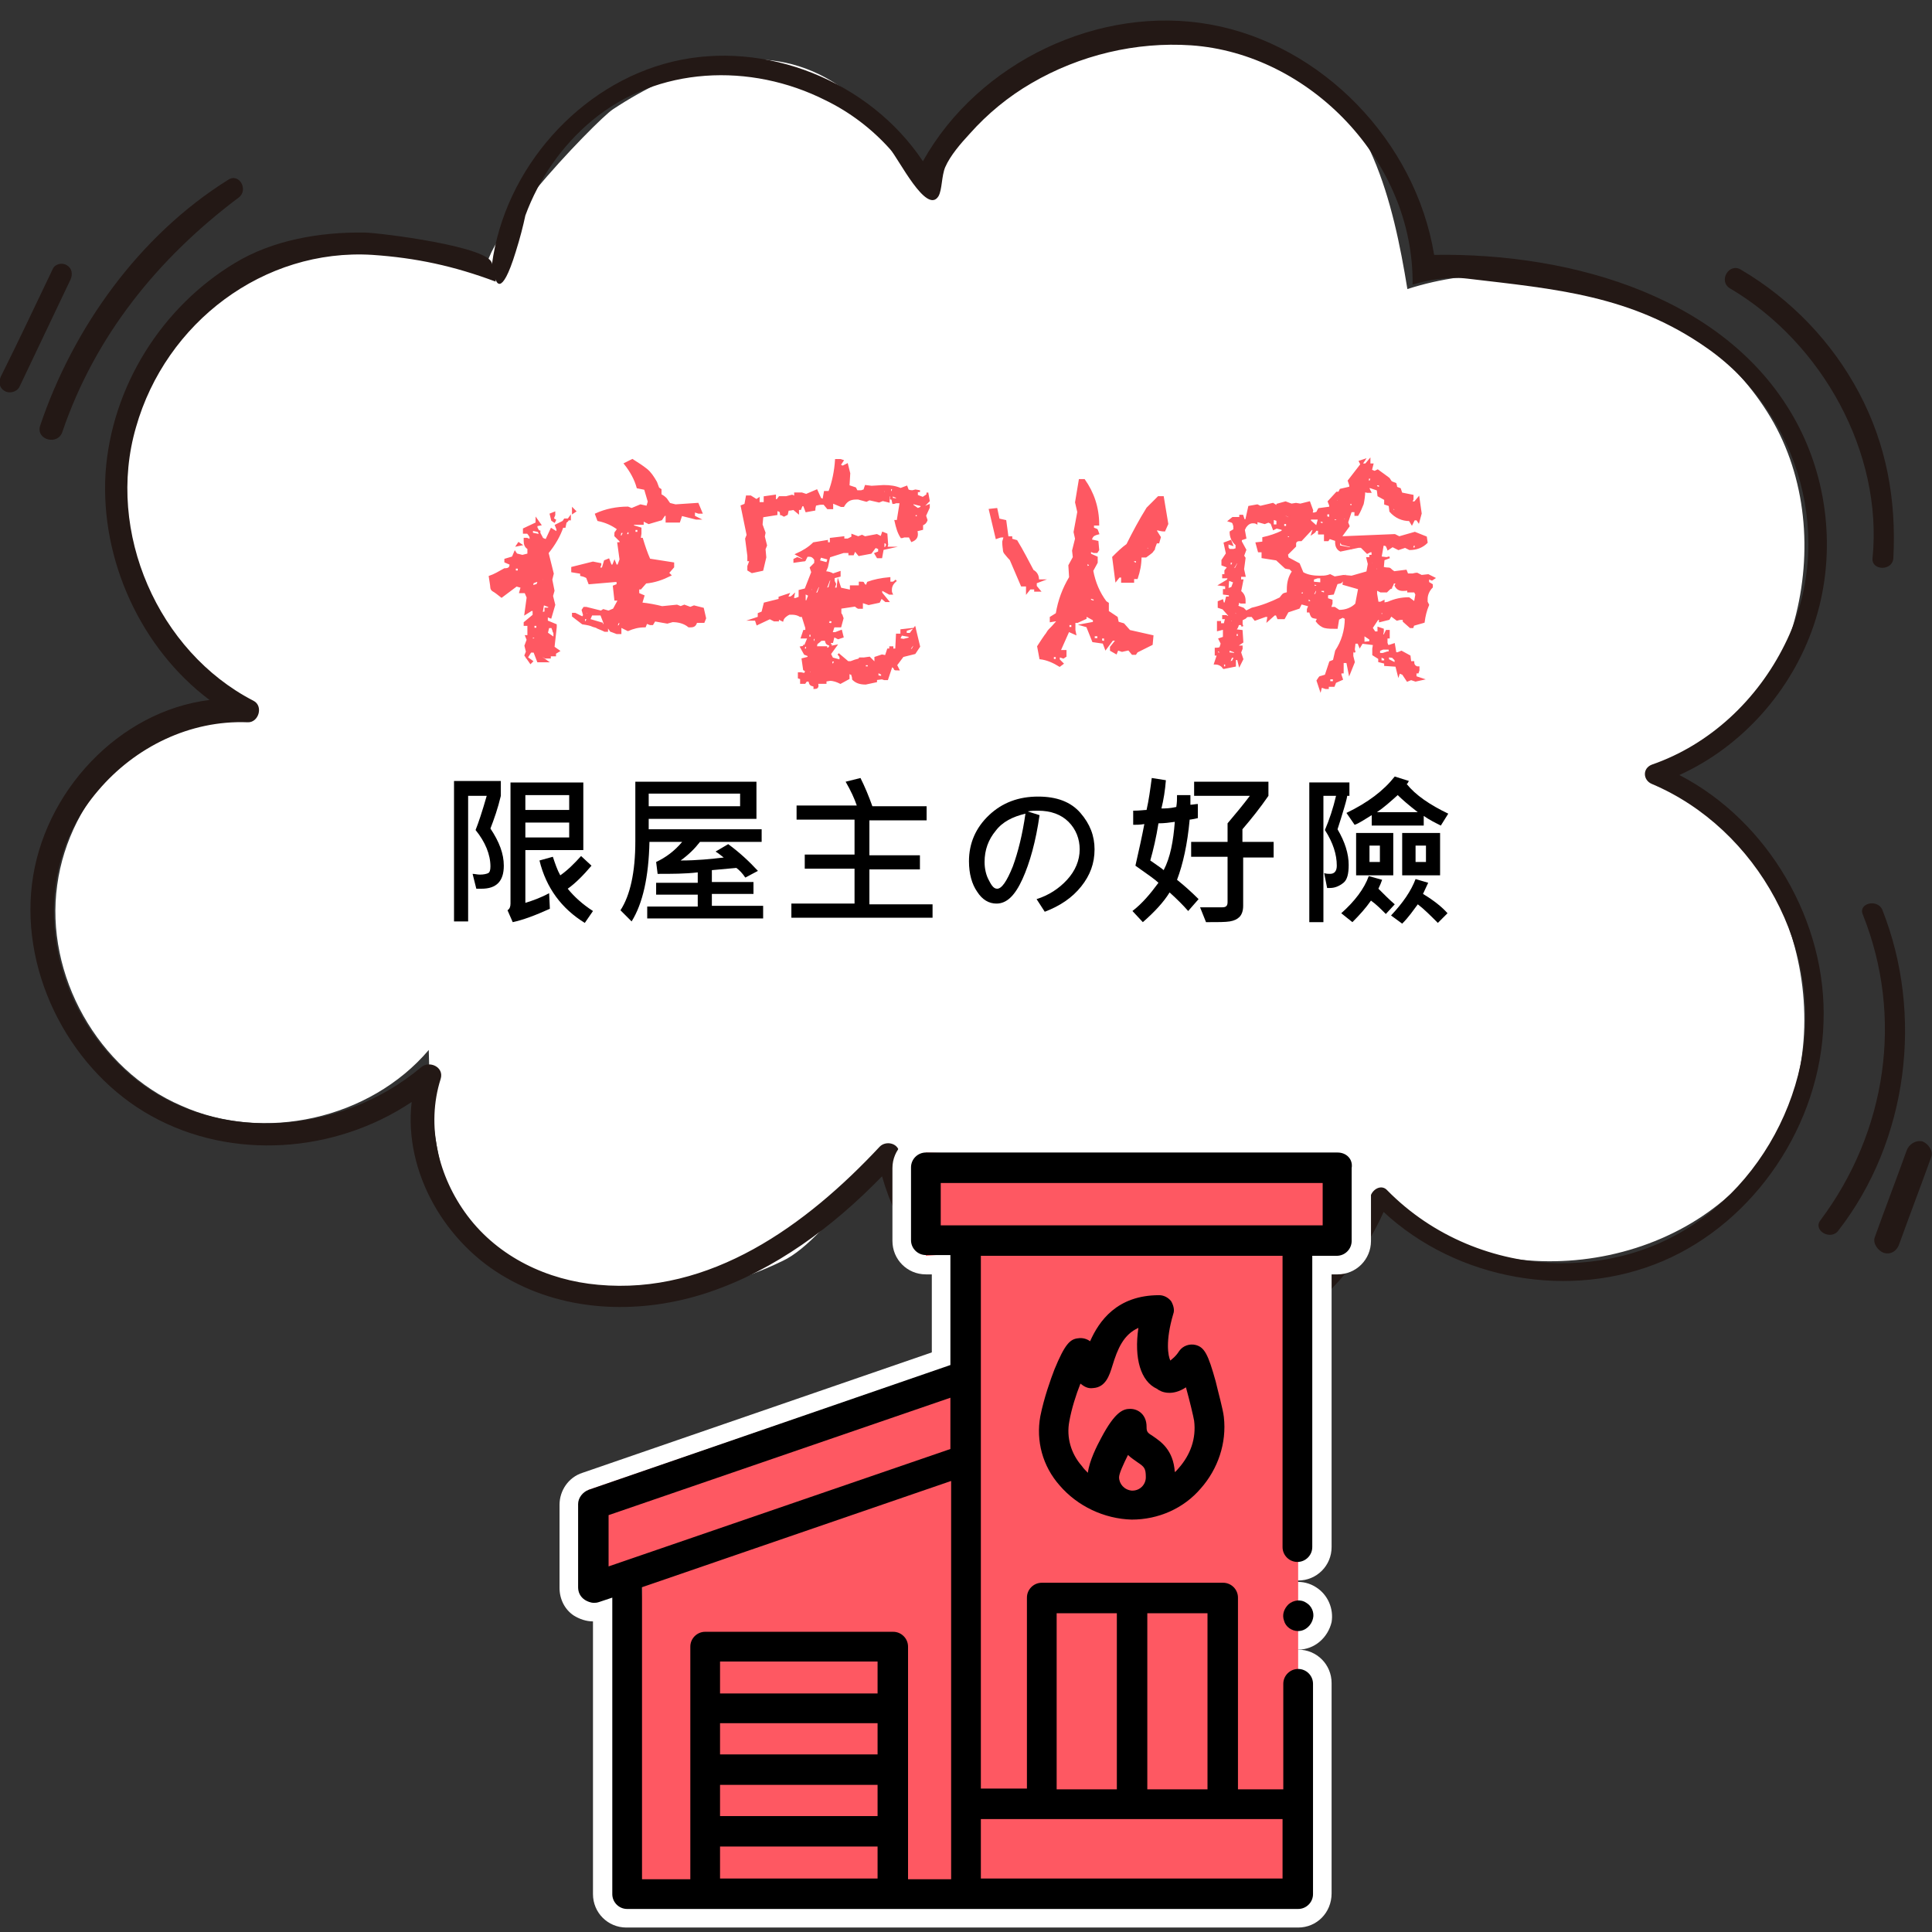 <?xml version="1.0" encoding="utf-8"?>
<!-- Generator: Adobe Illustrator 27.6.1, SVG Export Plug-In . SVG Version: 6.00 Build 0)  -->
<svg version="1.1" id="圖層_1" xmlns="http://www.w3.org/2000/svg" xmlns:xlink="http://www.w3.org/1999/xlink" x="0px" y="0px"
	 viewBox="0 0 260 260" style="enable-background:new 0 0 260 260;" xml:space="preserve">
<rect x="0" y="0" width="260" height="260" fill="#333333" stroke="none"/>
<style type="text/css">
	.st0{fill:#FFFFFF;}
	.st1{enable-background:new    ;}
	.st2{fill:#FE5862;stroke:#FE5862;stroke-width:0.25;stroke-miterlimit:10;}
	.st3{fill:#231815;}
	.st4{fill:none;}
	.st5{fill:#FE5862;}
</style>
<path class="st0" d="M31.2,94.8c0.1,0,0.3,0,0.4-0.1c-14.4-9.3-19.3-30.6-10.5-45.2C29.9,34.8,51,29.2,66,37.5
	c-4.1-2.3,14.3-21.4,16.5-22.8c8.5-5.6,19.1-9.5,28.7-4.2c6.4,3.6,11,9.8,14.5,16.2c-0.2-8,5.7-15.2,13-18.5s15.6-3.4,23.6-2.6
	c3.9,0.4,7.9,1,11.4,2.8c10.6,5.3,13.8,18.8,15.7,30.5c18-5.8,40,1.5,49.3,18c9.2,16.5,2.5,40.6-14.7,48.3
	c17.7,8.5,24.5,33.9,13.5,50.2c-11.1,16.3-37.2,19.3-51.6,5.9c-5,14.2-20.3,23.9-35.3,22.6c-15-1.4-28.2-13.7-30.7-28.6
	c0.8-4-8.1,11.4-14.6,14.4c-6,2.9-10.6,3.8-17.2,4.6c-5.8,0.7-11.9,1.3-17.3-1.1c-11.1-5.1-12.9-19.7-13.1-31.9
	c-7.9,9.3-22.2,12.5-33.3,7.5C13.2,144,6,131.2,7.7,119.1C9.3,107.2,19.3,96.9,31.2,94.8z"/>
<g class="st1">
	<path d="M66,111.5c1.2,1.8,1.8,3.4,1.8,5c0,2.1-1,3.1-3,3.1c-0.2,0-0.4,0-0.7,0l-0.5-2c0.3,0,0.6,0.1,1,0.1c0.5,0,0.9-0.1,1.1-0.2
		c0.2-0.1,0.3-0.4,0.3-0.9c0-1.6-0.7-3.3-2-4.9c0.4-1,0.9-2.5,1.5-4.6H63v16.9h-1.9v-18.9h6.3v2C67,108.8,66.5,110.2,66,111.5z
		 M78.6,114.4h-7.9v7.1c1-0.3,2.1-0.7,3.2-1.3l0.1,2.1c-2,0.9-3.6,1.5-5,1.8l-0.7-1.6c0.3-0.2,0.4-0.5,0.4-0.9v-16.3h9.8V114.4z
		 M76.6,109v-2h-5.9v2H76.6z M76.6,112.7v-2h-5.9v2H76.6z M79.8,122.6l-1.1,1.6c-3.1-1.9-5.2-4.7-6.1-8.4l1.8-0.5
		c0.3,0.9,0.6,1.8,1,2.5c1-0.7,1.9-1.6,2.8-2.6l1.4,1.3c-1.1,1.3-2.2,2.4-3.2,3.1C77.3,120.7,78.4,121.7,79.8,122.6z"/>
	<path d="M102.7,123.6H87.1V122h6.8v-1.6h-5.6v-1.6h5.6v-1.4c-1.7,0.2-3.5,0.2-5.4,0.2l-0.2-1.6c1.3-0.6,2.5-1.5,3.5-2.7h-4.4
		c-0.1,4.7-0.9,8.3-2.4,10.7l-1.5-1.5c1.3-2,2-5.1,2-9.3v-8h16.3v5H87.3v1.4h15.2v1.7h-8.3c-0.7,0.9-1.5,1.7-2.6,2.5
		c2.2,0,4.1-0.2,5.8-0.4c-0.3-0.2-0.6-0.5-1.1-0.8l1.7-1c1.5,1.1,2.8,2.3,4,3.6l-1.7,0.9c-0.4-0.6-0.8-1-1.2-1.3l-3.3,0.3v1.6h5.6
		v1.6h-5.6v1.6h6.9V123.6z M99.6,108.5v-1.7H87.3v1.7H99.6z"/>
	<path d="M125.6,123.5h-19.1v-1.9h8.5v-4.7h-6.7v-1.9h6.7v-4.7h-7.8v-1.9h8.1c-0.3-0.9-0.8-2-1.5-3.2l2-0.5c0.6,1.2,1.1,2.4,1.6,3.8
		h7.3v1.9h-7.7v4.7h6.8v1.9h-6.8v4.7h8.5V123.5z"/>
	<path d="M139.9,109.7c-0.5,3.5-1.3,6.4-2.3,8.6s-2.1,3.3-3.5,3.3c-1,0-1.9-0.5-2.6-1.6c-0.7-1-1.1-2.4-1.1-4.1
		c0-2.4,0.9-4.5,2.7-6.2c1.8-1.7,4-2.5,6.6-2.5c2.5,0,4.4,0.7,5.7,2.2c1.3,1.5,1.9,3.1,1.9,4.9c0,1.9-0.6,3.5-1.8,5
		s-2.8,2.6-4.9,3.4l-1.1-1.7c1.6-0.5,3-1.4,4.1-2.6c1.1-1.2,1.7-2.6,1.7-4.1c0-1.4-0.5-2.7-1.5-3.7c-1-1-2.4-1.5-4.1-1.5
		c-0.5,0-0.9,0-1.4,0.1L139.9,109.7z M138,109.5c-1.7,0.4-3.1,1.1-4,2.3c-1,1.2-1.5,2.6-1.5,4.2c0,0.9,0.2,1.8,0.6,2.5
		c0.4,0.8,0.7,1.1,1.1,1.1c0.6,0,1.3-1,2.1-3C137,114.7,137.6,112.3,138,109.5z"/>
	<path d="M161.3,121l-1.4,1.6c-0.7-0.8-1.5-1.6-2.5-2.5c-0.8,1.3-2,2.6-3.6,4l-1.4-1.5c1.3-1,2.4-2.3,3.5-3.8
		c-0.4-0.4-1.4-1.1-3.1-2.3c0.5-2.2,0.9-4,1.2-5.6c-0.6,0.1-1.1,0.1-1.5,0.1l0-1.9c0.9,0,1.5-0.1,1.8-0.1c0.3-1.3,0.5-2.8,0.7-4.3
		l1.9,0.3c-0.1,1.3-0.3,2.6-0.6,3.8c0.5,0,1.1,0,2-0.2c0.1-0.6,0.1-1.1,0.1-1.6h1.8c0,0.6,0,1.1,0,1.3c0.3,0,0.7-0.1,1-0.1l0,1.9
		c-0.5,0.1-0.9,0.2-1.1,0.2c-0.3,3.3-0.9,6-1.7,8.1C159.4,119.2,160.4,120.1,161.3,121z M158.1,110.6c-0.7,0.1-1.4,0.2-2.2,0.2
		c-0.3,1.9-0.7,3.6-1.1,5c1,0.7,1.6,1.1,1.8,1.3C157.5,115.4,157.9,113.2,158.1,110.6z M171.5,115.4h-4.2v6.5c0,0.7-0.2,1.2-0.5,1.5
		s-0.7,0.5-1.3,0.6s-1.6,0.1-3.2,0.1l-0.8-2c1,0,2,0,3,0c0.5,0,0.7-0.2,0.7-0.7v-6.1h-4.9v-2h4.9v-2.5c1.1-1.3,2.1-2.5,3-3.7h-7.5
		v-1.9h10v1.9c-1.1,1.6-2.3,3.1-3.5,4.5v1.7h4.2V115.4z"/>
	<path d="M181.3,107.1c0,0.1-0.1,0.6-0.4,1.6s-0.6,2-0.9,2.9c1,1.7,1.5,3.3,1.5,4.8c0,1.2-0.2,2-0.7,2.4c-0.5,0.4-1.1,0.7-1.8,0.7
		c-0.1,0-0.3,0-0.4,0l-0.4-2c0.3,0.1,0.6,0.1,0.8,0.1c0.6,0,0.9-0.4,0.9-1.1c0-1.5-0.5-3.1-1.6-4.8c0.6-1.4,1.1-2.9,1.5-4.6h-1.7v17
		h-1.9v-18.8h5.4V107.1z M187.7,121.7l-1.2,1.3c-0.7-0.7-1.3-1.3-2-1.8c-0.7,1-1.5,1.9-2.5,2.9l-1.5-1.2c1.8-1.6,3.1-3.3,3.7-5
		l1.8,0.5c-0.1,0.3-0.3,0.8-0.5,1.2C186.3,120.4,187,121.1,187.7,121.7z M194.9,109.5l-1,1.6c-0.8-0.4-1.6-0.8-2.3-1.3v1.3h-7v-1.4
		c-1,0.6-1.7,1.1-2.3,1.3l-1.1-1.6c2.9-1.4,5-3,6.5-4.9l1.9,0.6c-0.1,0.2-0.2,0.4-0.3,0.4C190.5,107,192.4,108.3,194.9,109.5z
		 M187.5,117.8h-5v-5.7h5V117.8z M185.7,116v-2.2h-1.4v2.2H185.7z M190.8,109.3c-1.3-1-2.2-1.8-2.7-2.3c-1,0.9-1.9,1.7-2.8,2.3
		H190.8z M194.8,122.9l-1.3,1.3c-1-1-1.9-1.9-2.7-2.5c-0.6,0.8-1.2,1.7-2.1,2.6l-1.5-1.1c1.6-1.7,2.7-3.3,3.3-4.9l1.7,0.5l-0.7,1.5
		C193,121.2,194.1,122.1,194.8,122.9z M193.8,117.8h-5.1v-5.7h5.1V117.8z M191.9,116v-2.2h-1.4v2.2H191.9z"/>
</g>
<g>
	<path class="st2" d="M71.4,89.2l-0.7-1l0.2-0.5l-0.2-0.8l0.3-0.8l-0.2-0.5h0.3v-1.5h-0.5v-0.3l1.2-1v-0.7h-0.3l-0.8,0.5l0.3-2.2
		l-0.3-0.7H70l0.2-0.7l-0.7-0.2l-2,1.5c-0.5-0.4-0.9-0.7-1.1-0.8c-0.2-0.1-0.3-0.3-0.3-0.5s-0.1-0.7-0.2-1.4c0.6-0.2,1.3-0.6,2-1
		c0.6,0,0.8-0.2,0.8-0.7L68,75.6v-0.3l1-0.3l0.3-0.7l0.2,0.3l0.8,0.2l0.8-0.2v-0.8c-0.4-0.2-0.5-0.6-0.5-1v-0.3h0.3l0.5,0.2
		c0-0.4,0-0.5-0.1-0.6c0,0-0.1-0.2-0.3-0.4h-0.5v-0.5l1.7-0.8v-0.5l0.5,0.7l-0.5,0.1V71l0.8,1.5l0.5,0.2l0.7-1.5l0.8,0.5v-0.5
		l-0.2-0.5l1-0.5l0.2-0.3h0.7v-0.3c-0.3,0.4-0.4,0.6-0.5,0.6s-0.1,0.3-0.2,0.7h-0.3c-0.4,1.2-1.1,2.4-2,3.5l0.7,2.8L74.2,78l0.3,1.5
		l-0.2,0.7l0.3,1.2l-0.5,1.7l-0.5-0.2v0.7l1.2,0.5v0.3l-0.3,2.7l0.7,0.5l-0.5,0.3v0.3H74v0.3c-0.4,0-0.6,0-0.6,0s-0.2-0.1-0.5-0.3
		v0.3l0.7,0.5h-1.2l-0.5-1.3h-0.5l-0.5,0.8l0.7,0.5L71.4,89.2z M69.8,76.9v-0.5h-0.5v0.5H69.8z M69.6,73.4l0.2-0.3l0.3,0.2
		L69.6,73.4z M71.8,80.2l-0.3-0.3v0.3H71.8z M71.4,81.9l0.3-0.2l-0.3-0.2V81.9z M72.6,72v-0.5l-1-0.2v0.5L72.6,72z M71.6,78.9
		l0.7-0.2l0.2-0.5h-0.3l-0.5,0.2L71.6,78.9L71.6,78.9z M71.6,86.1l0.7-0.2l-0.7-0.3V86.1z M72.3,84.6v-0.5h-0.5v0.5H72.3z
		 M72.9,78.2l0.5-0.2l-0.5-0.2V78.2z M73.4,82.4v-0.5h0.5v-0.3l-0.8-0.3l-0.2,1.2L73.4,82.4L73.4,82.4z M74.6,85.9
		c0-0.3,0-0.5,0-0.6s0-0.2-0.1-0.3c0-0.1-0.1-0.3-0.2-0.6h-0.5l-0.2,0.8L74.6,85.9z M74.6,70.2L74.3,70l-0.2-0.8l0.5-0.2v0.3
		l-0.2,0.5l0.3,0.2L74.6,70.2z M83.5,85.2H83c-0.5-0.2-0.8-0.3-0.8-0.3s-0.2-0.3-0.5-0.7v0.7h-0.3c-0.6-0.3-1-0.4-1.1-0.5
		c-0.2-0.1-0.4-0.1-0.6-0.2s-0.6-0.2-1.3-0.3l-1.3-1v-0.3h0.3l1,0.5l0.2-0.3l-0.2-0.7l0.2-0.3h0.3l2,0.5l0.3-0.2l0.7,0.2l0.7-0.3
		l0.7-1.3h-0.5l-0.2-1.8l0.5-0.2v-0.5h-0.3l-3.5,0.3C79.1,78,79,77.7,79,77.7s-0.3-0.2-0.8-0.3v-0.3L77,76.9v-0.5l2.8-0.7l1,0.2V76
		l-0.2,0.5h0.5l0.3-1l0.5-0.2l0.3,0.8h0.3l0.2-0.5l0.2,0.5h0.3l0.3-0.8l-0.3-2.2h0.3v-0.3l-0.7-0.7c0-0.3,0-0.5,0.1-0.5
		c0,0,0.1-0.2,0.3-0.4c-0.8-0.6-1.7-1-2.7-1.2l-0.3-0.8c1.3-0.6,2.8-0.9,4.3-0.9l0.5,0.2l1.2-0.5l0.9,0.2l0.2-0.7l-0.5-1.7l-1-0.2
		c-0.3-1.1-0.9-2.2-1.7-3.2l1-0.5c0.8,0.5,1.4,0.9,1.9,1.3c0.5,0.4,0.9,1,1.3,1.7l0.3,0.8l0.3,0.2v0.7c0.4,0.2,0.6,0.4,0.7,0.5
		s0.2,0.3,0.5,0.7l0.8,0.2l3-0.2l0.5,1.2H94l-0.6-0.2v0.7l0.6,0.3h-0.3l-2-0.5l-0.3,0.9h-1.7v-0.9h-0.3L89,69.9l-1.7,0.5L86.5,70
		v0.5h-1.3v0.3l1,0.3v0.7l-0.1,0.7h0.3c0.3,1,0.6,1.9,1,2.8l3.2,0.5v0.5l-0.7,0.8l0.3,0.3c-1,0.5-2.1,0.9-3.3,1l-0.7,0.8h-0.3v0.7
		l0.7,0.3l-0.3,1c1,0.1,2,0.3,2.8,0.5l2-0.2l0.5,0.2l0.5-0.2l0.8,0.3l0.5-0.2l1.2,0.3l0.3,1.3l-0.2,0.5h-1c-0.1,0.4-0.3,0.6-0.7,0.6
		h-0.3c-0.6-0.5-1.4-0.7-2.2-0.7l-0.7,0.2l-1.7-0.3L87.8,84h-0.3L87,83.8l-0.2,0.5c-0.9,0-1.6,0.2-2.3,0.5l-1-0.5
		C83.5,84.3,83.5,85.2,83.5,85.2z M77.1,69v-0.5l0.3,0.3L77.1,69z M78.9,83.7l0.2-0.5h-0.5v0.5H78.9z M79.1,82.7v-0.3h-0.3v0.3H79.1
		z M80.9,84.2l0.5-0.2l-0.5-1.3h-1.3l-0.3,0.7l1.7,0.5L80.9,84.2L80.9,84.2z M82.9,84.4l0.5-0.2l0.1-0.5h-0.3L82.9,84.4z M83.7,72.2
		l0.3-0.6h-0.5l-0.1,0.6H83.7z M84.7,72v-0.5h-0.3L84.2,72H84.7z M85.9,71.7v-0.5h-0.5v0.5H85.9z"/>
	<path class="st2" d="M101.2,77l-0.5-0.3v-0.5l0.3-0.8h-0.3v-0.6l-0.3-2.3l0.2-0.5l-0.8-3.9l0.5-0.2l0.2-1.1h0.5l0.8,0.5l0.3-0.2
		v0.6h0.8v-0.8l1.4-0.2v0.6h0.3l0.3-0.4h0.9l0.8-0.2l0.4,0.2v-0.5h0.9l0.6,0.2l1.4-0.6l0.5,1.1l0.4,0.2l0.2-1.1h0.6
		c0.5-1.3,0.8-2.8,0.9-4.3h0.6l0.3,0.1l-0.4,0.6l0.4,0.2l0.6-0.3l0.3,1.2l-0.1,1.7l0.9,0.3l0.2,0.4c0.2,0,0.4,0,0.4,0s0.1,0,0.2,0
		s0.2-0.1,0.4-0.1l0.2-0.6l0.8,0.1l1.6-0.1c0.9,0,1.6,0.1,2.3,0.4l0.8-0.3c0.1,0.3,0.2,0.5,0.2,0.5c0.1,0,0.2,0.1,0.6,0.1l0.4-0.1
		l0.6,0.1h-0.4v0.6l0.8,0.3l0.6-0.4v-0.3l0.2,1.1l-0.8,0.8h0.3L125,68v0.3l-0.5,1.1l0.2,0.6c-0.1,0.3-0.3,0.5-0.6,0.6v0.6l-0.8,0.2
		c0.1,0.2,0.1,0.4,0.1,0.5c0,0.4-0.2,0.7-0.7,0.9l-0.3-0.6c-0.3,0-0.4,0-0.5,0s-0.1,0-0.2,0s-0.2,0.1-0.4,0.1
		c-0.4-0.6-0.6-1.3-0.8-2.2h0.3l0.4-2.5c-0.2,0-0.4,0-0.4,0s-0.1,0-0.2,0s-0.2,0.1-0.4,0.1l-0.2-0.9l-0.4-0.2v0.9l-0.8-0.2l-0.5,0.2
		l-1.3-0.3l-0.4,0.2l-1.1-0.3h-0.3c-0.8,0-1.3,0.3-1.7,1h-0.3l-1.2-0.5v0.8h-0.6l-0.5-0.6h-0.4c-0.3,0-0.5,0.1-0.6,0.1
		s-0.2,0.1-0.2,0.1c0,0.1-0.1,0.3-0.1,0.6l-1.1,0.2l-0.3-0.8h-0.3l-0.2,0.5h-0.3V69l-0.6-0.5c-0.4,0.1-0.7,0.1-0.7,0.1
		c-0.1,0-0.1,0.2-0.2,0.6l-0.4,0.2c-0.2-0.1-0.3-0.2-0.4-0.2c0,0,0-0.2-0.1-0.4l-0.5-0.2v0.6l-1.9,0.3l-0.1,1.1l0.4,1.1l-0.1,0.5
		l0.3,1.2l-0.2,0.5L103,75l-0.4,1.7L101.2,77z M109.6,92.6v-0.3c-0.3-0.1-0.4-0.1-0.5-0.2s-0.1-0.2-0.2-0.5h-0.4l-0.2,0.3h-0.5v-0.6
		l-0.3-0.1v-0.6h0.3l0.5,0.1l0.2-0.4l-0.3-0.2l-0.2-1.4l0.8-0.2v-0.3l-0.5-0.2l-0.5-0.9l0.5-0.1l0.5-1.2h-0.9l0.3-0.9h0.3v-0.4
		l-0.5-1.6h-0.3c-0.3-0.2-0.7-0.3-1.1-0.3h-0.4c-0.4,0.2-0.8,0.5-0.9,0.9l-0.6-0.3v0.3h-0.5l-0.6-0.3l-1.7,0.8l-0.2-0.6h-0.5
		l0.9-0.3v-0.5l0.5-0.2l0.3-1.2l2-0.5v-0.3l1.2-0.4l-0.2,0.4c0.3,0,0.5,0,0.5,0s0.2-0.1,0.4-0.3l-0.1,0.5h0.4l0.5-0.2v-0.9l0.8-0.2
		l0.9-2.3l-0.2-0.6l0.6-0.6v-0.5c-0.2-0.3-0.4-0.5-0.8-0.5h-0.3l-0.3,0.6l-1.4,0.2v-0.3l0.4-0.2l0.8,0.3v-0.3l-0.9-0.5
		c0.9-0.4,1.7-0.9,2.3-1.5l1.8-0.3v0.3h0.5v-0.6l1.7-0.2v0.3h0.6l0.6-0.3V72l0.8,0.3l0.5-0.2l0.4,0.2L118,72l0.6,0.3l0.2-0.6
		l0.5,0.2l0.1,1.4l-0.1,0.4h0.4l-0.9,0.2l-0.2,1.1h-0.5l-0.3-0.5l0.5-0.2v-0.5l-0.5-0.2l-0.6,0.8l-1.6,0.3l-0.5-0.6H115l-0.2,0.5
		h-0.5v-0.3h-0.8c-0.6,0.2-1.3,0.4-1.9,0.6l-0.3,1.4L111,77c0.4,0,0.8,0.1,1.1,0.3L113,77v0.5l-0.8,0.2c0,0.3,0,0.5,0,0.5
		s0.1,0.2,0.2,0.4l-0.2,0.6h0.5l0.1-0.9l0.3,0.9l1.4,0.3v-0.6h1.2v-0.5c0.4,0,0.5,0,0.5,0.1s0.1,0.2,0.4,0.4l0.2-0.5
		c0.8-0.3,1.8-0.5,2.9-0.6v0.6c0.3,0,0.5,0,0.5,0s0.2-0.1,0.4-0.3c-0.5,0.4-0.7,0.8-0.7,1.3c0,0.2,0,0.3,0.1,0.5h-0.3l-1.1-0.6v0.5
		l0.9,1.1h-0.3l-0.6-0.5l-0.3,0.6l-1.4,0.3L116,81v0.8c-0.3,0-0.5,0-0.5,0s-0.2-0.1-0.4-0.3l-2,0.3c0,0.3,0,0.5,0,0.6s0,0.2,0.1,0.3
		s0.1,0.3,0.2,0.5l-0.3,1.1h-0.9l-0.3,0.9h0.5l0.8-0.3l0.2,0.8l-0.6,0.2l-0.6-0.3l-0.2,0.8h-0.3V87h0.3l0.5-0.1l-0.8,1.1l0.3,0.6
		l1.1,0.3c0-0.3,0-0.5,0-0.5s-0.1-0.2-0.3-0.4l1.3,1.1h0.4c0.7-0.3,1.6-0.5,2.5-0.6l0.8,0.8v-0.8l0.9-0.3l0.5,0.1l0.3-0.9h0.3v-0.3
		h0.3v0.3h0.5l0.1-2h0.6v-0.6l0.9-0.1l-0.3,0.1v0.5h0.6l0.6-0.8l0.6,2.5l-0.6,0.9l-1.6,0.4c-0.3,0.4-0.6,0.8-0.9,1.2l0.3,0.6
		c-0.4,0-0.5,0-0.5-0.1s-0.1-0.2-0.4-0.4l-0.6,1.8H119l-0.3-0.1l-0.8,0.1v0.3l-1.4,0.3c-0.8,0-1.3-0.2-1.7-0.6
		c0-0.3-0.1-0.5-0.1-0.5s0-0.2-0.1-0.2s-0.2-0.1-0.4-0.2v0.8l-1.1,0.6c-0.4-0.2-0.9-0.4-1.4-0.4l-0.6,0.1v0.3H110v0.2
		C110.1,92.5,109.9,92.6,109.6,92.6z M108.6,87.4v-0.5h-0.4v0.5H108.6z M108.6,80.9l0.3-0.8l-0.6-0.3v1.1
		C108.3,80.9,108.6,80.9,108.6,80.9z M109.2,85.8v-0.5h-0.4v0.5H109.2z M109.2,90.6v-0.3h-0.3v0.3H109.2z M109.4,79.5v-0.3h-0.3v0.3
		H109.4z M109.4,86.5l0.3-0.2l0.1-0.5h-0.4V86.5z M109.6,80l0.5-0.2l0.3-0.9h-0.3L109.6,80z M110.1,78.7l-0.3-0.3v0.3H110.1z
		 M109.7,85.8l0.4-0.2l-0.3-0.3L109.7,85.8z M111.1,87.4l0.5-0.2l0.2-0.4c-0.3-0.1-0.4-0.1-0.5-0.2s-0.1-0.2-0.2-0.5
		c-0.4,0-0.7,0-0.7,0.1c0,0-0.2,0.2-0.5,0.4l-0.1,0.5h1.4v0.3H111.1z M111.3,75.8l0.2-0.6l-1.1-0.3l-0.2,0.6L111.3,75.8z
		 M111.1,79.3l0.5-0.2l0.3-1.1h-0.3L111.1,79.3z M111.9,84l0.2-0.4l-0.5-0.2l-0.2,0.5L111.9,84z M112.2,89.4l0.2-0.5h-0.5v0.5H112.2
		z M115.5,89.4l0.5-0.8h-0.3l-0.5,0.8H115.5z M116.9,89.8v-0.4h-0.5v0.4H116.9z M118.7,91.1v-0.4l-0.6-0.3V91L118.7,91.1z
		 M119.2,66.3V66h-0.3v0.3H119.2z M119.2,73.7l0.2-0.4l-0.2-0.3h-0.3v0.8L119.2,73.7L119.2,73.7z M120.1,66.2l0.1-0.5h-0.4v0.5
		H120.1z M120.7,67.2v-0.3l-0.8-0.3v0.5L120.7,67.2z M121.6,86.1l0.8-0.2v-0.3l-1.1-0.2L121,86L121.6,86.1L121.6,86.1z M122.3,87.5
		l0.5-0.1l0.3-0.6h-0.3L122.3,87.5z M123.5,68.5l0.5-0.2V68l-1.2-0.3V68L123.5,68.5z M123.5,69.6v-0.4h-0.4v0.4H123.5z M124.1,67.7
		l-0.3-0.3v0.3H124.1z"/>
	<path class="st2" d="M138.2,79.7v-0.9h-0.7l-1.5-3.5c-0.4-0.4-0.6-0.7-0.7-0.8c-0.1-0.1-0.2-0.3-0.2-0.4c0-0.2-0.1-0.6-0.1-1.2
		l0.2-0.7c-0.2,0-0.4,0-0.4,0c-0.2,0-0.4,0.1-0.7,0.2l-0.9-3.8l0.9-0.1l0.3,1.4l0.9,0.2l0.3,2.2h0.5v0.3l0.7,0.2
		c0.8,1.3,1.5,2.7,2.2,4c0.4,0.2,0.7,0.6,0.7,1.2v0.1h0.5l-0.8,0.3v0.5l0.5,0.6h-0.6v-0.3h-0.7L138.2,79.7z M142.6,89.6
		c-0.8-0.5-1.7-0.9-2.6-1l-0.3-1.6c0.5-0.8,0.8-1.2,1-1.5c0.2-0.2,0.3-0.5,0.5-0.7s0.6-0.6,1.2-1.3H142l-0.6,0.1v-0.5l0.8-0.5
		c0.3-1.8,0.9-3.4,1.8-4.9l-0.1-1.6l0.6-1.1l-0.1-0.9l0.4-1.6l-0.2-0.9l0.5-2.7l-0.3-1.3l0.5-3h0.6c1.2,1.7,1.9,3.7,1.9,6h-0.7v0.5
		c0.3,0.1,0.5,0.2,0.5,0.2s0.1,0.2,0.2,0.5c-0.4,0.1-0.6,0.2-0.7,0.3s-0.2,0.2-0.3,0.6l0.9,0.2l0.1,1.1l-0.2,0.3h-0.4l-0.5-0.2v0.5
		l0.9,0.4v0.7l-0.6,1.1c0.3,1.6,0.9,3,1.8,4.2l0.3,0.2v1.1l1.2,0.8c0.1,0.4,0.1,0.7,0.2,0.7s0.3,0.1,0.7,0.2l0.8,0.9l3.1,0.7
		l-0.1,1.1l-2,1l-0.2,0.3h-0.4l-0.5-0.6l-0.9,0.2l-0.6-0.2l-0.2,0.5l-0.7-0.4v-0.4l0.8-1h-0.6l-0.9,1.2l-0.3-0.8l-1.4-0.2l-0.8-2
		l-0.7-0.2l1.6-0.3v-0.4l-1.1-0.6v0.4l-1.1,0.5h-0.4v1.1l0.1,0.5l-0.9-0.4l-1.2,2.7h0.8v0.7l-0.3,0.2l-0.6-0.2v0.5l0.5,0.5
		L142.6,89.6z M142.2,88.8v-0.5h-0.5v0.5H142.2z M144.3,84.5V84h-0.5v0.5H144.3z M146.2,76.3l0.6-0.1l-0.5-0.6L146.2,76.3z
		 M147.3,81v-0.4l-0.6-0.2v0.4L147.3,81z M147.8,86v-0.5h-0.6V86H147.8z M147.7,84.6l0.6-0.1l-0.5-0.2L147.7,84.6z M148.7,86.4v-0.6
		h-0.5v0.5L148.7,86.4z M151,78.3v-0.7h-0.4l-0.4,0.5l-0.4-3.1c0.6-0.6,1.2-1.2,1.9-1.7c0.8-1.6,1.7-3.3,2.7-4.9l1.5-1.5h0.6
		l0.6,3.6l-0.4,0.9c-0.4,0-0.7-0.1-1.1-0.2v0.3l0.5,0.8l-0.2,0.7h-0.3c-0.2,0.5-0.3,0.8-0.3,0.9c-0.1,0.1-0.2,0.3-0.3,0.4
		s-0.4,0.3-0.8,0.6h-0.7c0,1.1-0.2,2-0.5,2.9h-0.5v0.5L151,78.3z M153,75.9v-0.5h-0.5v0.3L153,75.9z M154.6,74v-0.4h-0.3v0.3
		L154.6,74z"/>
	<path class="st2" d="M177.7,92.8l-0.4-1.2c0.2-0.3,0.3-0.5,0.4-0.5c0.1,0,0.3-0.1,0.7-0.2l0.6-1.8l0.5-0.2l0.3-1.3
		c0.8-1.2,1.3-2.7,1.3-4.4l-0.4-0.2l-0.6,0.3l-0.2,1.2c-0.6,0-1.2,0-1.6-0.1s-0.8-0.4-1.1-0.8l0.2-0.4c-0.5-0.1-0.7-0.1-0.8-0.2
		s-0.2-0.3-0.3-0.7H176V82l0.2-0.5l-1.1-0.3l-0.3,0.6l-1.5,0.5l-0.5,0.9H172l-0.2-0.5h-0.3l-0.9,0.8l0.1-0.6h-0.4l-1.4,0.5l-0.4-0.5
		c-0.5,0-0.7,0-0.8,0.1c0,0.1-0.2,0.2-0.6,0.4V84l0.1,0.3l-0.1-0.3h-0.5c0,0.3-0.2,0.6-0.4,0.8l0.9,0.1l0.1,1.5l-0.9,0.6h0.8v0.3
		l-0.2,0.5l0.3,0.9l-0.4,0.8l-0.2-0.8h-0.4v0.9l-1.5,0.3c-0.3-0.4-0.7-0.6-1.2-0.6l0.4-1.2h-0.3v-0.8c0.4,0,0.6-0.1,0.6-0.1
		s0.1-0.2,0.2-0.6l-0.3-0.6l0.6-0.2v-1.2l-0.8,0.2v-1.1h0.3V84h0.6l0.2-0.8h-0.4v-0.3h0.4l0.4,0.2v-0.3l-0.8-0.9l-0.6-0.2V81
		l0.5-0.2l0.1,0.4h0.3l0.2-0.8h0.4V80l-0.8-0.1v-0.5h0.3v-0.6l-0.8-0.1l1-0.6l0.2-0.4h-0.8v-0.3h0.3v-0.6l0.4-0.5l-0.8-0.3v-0.6
		l0.6-0.9l-0.3-1.4l0.8-0.3l0.2,0.5l-0.6-0.2v0.6l0.2,0.3c0.2,0,0.4,0,0.4,0s0.1,0,0.2,0c0.1,0,0.2-0.1,0.4-0.1v-0.6
		c-0.5-0.4-0.8-1-0.8-1.7l0.5-0.3v-0.5c-0.1-0.3-0.1-0.4-0.2-0.5s-0.2-0.1-0.5-0.2l0.5-0.4h1v-0.3h0.3l0.2,0.6h0.3l0.4-1.8l1.1-0.2
		l0.4,0.2l1.7-0.4l0.6,0.4v-0.3l1.1-0.3l0.8,0.3l0.6-0.1l0.6,0.1l1.2-0.3l0.4,1.1l-0.1,0.4h0.4c0.2-0.1,0.4-0.1,0.4-0.2
		s0.1-0.2,0.2-0.4l1.5-0.2V68l-0.2-0.5l1.1-1.2h0.3l0.2-0.4l1.3-0.3v-0.3l-0.2-0.6l1.7-2.2l-0.2-0.4l0.6-0.2l-0.4,0.6h0.6l0.5-0.6
		v0.6h0.4l-0.2,0.8l0.5,0.2l0.4-0.2l1.5,1.1c0.2,0.3,0.3,0.5,0.4,0.5c0,0,0.2,0.1,0.5,0.2c0.1,0.3,0.1,0.5,0.1,0.5s0.2,0.1,0.5,0.2
		l0.2,0.6l1.5,0.3c0,0.3,0,0.5,0,0.5s-0.1,0.2-0.2,0.4h0.5l0.5-0.6l0.3,2.1l-0.3,1.1l-0.2-0.3h-0.4l-0.3,0.6l-0.3-0.5
		c-1,0-1.9-0.4-2.6-1.2L187,68l-0.6-0.2v-0.6l-0.9-0.5l-0.1-0.8l-1.2-0.4v0.3l0.2,0.4H184l-0.4-0.1c0,0.6-0.1,1.2-0.2,1.7
		c-0.2,0.5-0.4,1-0.7,1.5h-0.3v-0.5h-0.6l-0.5,1.5l0.2,0.5l-1.1,1.5l7.3-0.3l0.6,0.3l2.1-0.6l1.5,0.6L192,73
		c-0.6,0.6-1.4,0.9-2.3,0.9l-0.6-0.3l-0.9,0.3l-0.8-0.4l-0.6,0.4c-0.1-0.3-0.2-0.4-0.2-0.5c-0.1,0-0.2-0.1-0.5-0.1l-0.3,1.7l0.8,0.1
		L187,75l-0.8,0.3l-0.1,1.1c0.4,0.1,0.6,0.1,0.7,0.1c0.1,0,0.2,0,0.3,0.1s0.2,0.2,0.5,0.4l1.6-0.2l0.2,0.5c0.3,0,0.5,0,0.5,0
		c0.1,0,0.2,0,0.2,0c0.1,0,0.3-0.1,0.6-0.1l0.6,0.3l0.9-0.1l0.8,0.4l-0.3,0.2l-0.5-0.2v0.6l0.5,0.3V79c-0.4,0.4-0.7,1-0.7,1.6V81
		l0.2,0.4c-0.3,0.7-0.5,1.5-0.6,2.3l-1.4,0.4l-0.1,0.3h-0.3l-0.9-0.8v-0.3h-0.5l-0.4,0.1l-0.8-0.6l-0.3,0.5l-1.2,0.3v-0.3h-0.3
		l-0.8,1.2l0.4,0.6h0.5v-0.6l0.6,0.2V85l-0.1,0.5h0.3l0.3-0.6h0.3v0.9h-0.3c0,0.2,0,0.4,0,0.5s0,0.1,0,0.2s0.1,0.2,0.1,0.4h0.3
		l0.6-0.2l0.2,1.2h0.3l0.5-0.2l1.1,0.6l0.1,0.8h0.4c0,0.4,0.2,0.6,0.5,0.7h0.2v0.4l-0.1,0.3h-0.3v0.6l0.9,0.3l-0.9,0.2l-0.6-0.2
		l-0.5,0.2l-0.6-0.9l-0.5-0.2l-0.1,0.3l-0.3-1.2l-1.5-0.1v-0.3l-0.8-0.2v-0.4l-0.8-0.5v-0.8l0.1-0.6l-1.6-0.2L183,87l-0.2-0.5h-0.5
		l-0.1,0.9l0.1,0.4l-0.1-0.3H182v0.8l0.2,0.8l-0.6,1.5l-0.3-1.5h-0.6v1.4h-0.3v0.3l0.2,0.6l-0.9,0.4l-0.2,0.5h-0.8v0.3h-0.3
		l-0.6-0.2L177.7,92.8z M164.6,88l-0.8-0.6v0.5L164.6,88z M164.6,86.3l0.4-0.2l-0.4-0.1V86.3z M165,89.8v-0.5h-0.4v0.5H165z
		 M165.2,79.3l0.6-0.2l0.3-0.8l-0.8-0.3L165.2,79.3z M166.2,88v-0.3l-0.8-0.3l-0.1,0.5L166.2,88z M165.8,76.1l0.2-0.5h-0.5v0.5
		H165.8z M165.4,89.2l0.5-0.2l0.3-0.6h-0.5L165.4,89.2z M165.9,83.7v-0.3h-0.3v0.3H165.9z M165.8,76.7l0.5-0.2l0.4-0.8h-0.3
		L165.8,76.7z M166.4,75.6l-0.3-0.3v0.3H166.4z M166.5,82.8v-0.3l-0.4-0.2v0.3L166.5,82.8z M166.7,85.7v-0.5h-0.4v0.5H166.7z
		 M167.7,82.3l0.8-0.4c1.3-0.3,2.6-0.8,3.8-1.4c0.2-0.3,0.4-0.5,0.4-0.5c0.1-0.1,0.3-0.1,0.6-0.2v-0.5c0-0.9,0.2-1.7,0.7-2.4
		c-0.2-0.2-0.3-0.3-0.4-0.4c0,0-0.2,0-0.6-0.1l-1.2-1.1l-1.9-0.3v-0.8h-0.5l-0.3-1.1L170,73v-0.6c0.9-0.2,1.8-0.5,2.6-0.9v-0.3
		l-0.8-0.2l-0.4,0.2l-0.3-0.8l-0.4-0.2l-0.5,0.2l-1.1-0.3v0.3c-0.2-0.1-0.3-0.1-0.5-0.1c-0.4,0-0.7,0.2-1,0.6l-0.2,0.4l0.2,1.1
		l-0.6,0.2v0.3l0.6,1.1l-0.3,0.8l0.2,0.3l-0.2,1.5l0.2,0.9h-0.6v0.6h0.3l-0.3,1.5c0.4,0.3,0.6,0.7,0.6,1.2v0.3c-0.3,0-0.5,0-0.5,0
		s-0.2-0.1-0.4-0.1v0.3l-0.1,0.3l0.8,0.3L167.7,82.3z M171.9,70.7V70l-0.6-0.2v0.9C171.3,70.7,171.9,70.7,171.9,70.7z M173.2,70.9
		v-0.5h-0.5v0.5H173.2z M173.5,69.8v-0.3l-0.6-0.3v0.3L173.5,69.8z M181.9,77.6L184,77l0.2-1.1l-0.2-0.8h0.4v-0.3h0.3v-0.6h-0.3
		l-0.4,0.2l-0.8-0.8h-0.4l-2.4,0.5c-0.4-0.2-0.6-0.6-0.6-1.1v-0.3l-0.9-0.3l-0.2,0.3h-0.4v-0.9h-0.8v-0.5c-0.4,0-0.5,0-0.5,0.1
		s-0.1,0.2-0.4,0.4l0.2-0.6h-0.3l-1.4,1.5h-0.2c-0.4,0-0.6,0.2-0.6,0.5v0.3l-1.1,1.1l0.1,0.5l1.5,0.8l0.5,1.2
		c0.7,0.4,1.5,0.5,2.3,0.5c0.4,0,0.7,0,1.1-0.1l0.3-0.1l0.6,0.3l1.2-0.2L181.9,77.6z M173.6,72.4v-0.3l-0.4-0.1v0.4H173.6z
		 M173.5,72.9l0.3-0.2l-0.3-0.2V72.9z M174.7,81l-0.3-0.3V81H174.7z M175.4,80l0.1-0.4h-0.4L175,80H175.4z M176,81.1l0.6-0.2
		l-0.6-0.5V81.1z M177.2,70.9l0.3-1.1h-1.2v0.3L177.2,70.9z M176.6,80.2l0.5-0.2l0.2-0.6H177L176.6,80.2z M177.8,78.5v-0.8h-0.5
		l-0.6,0.2v0.5L177.8,78.5z M176.8,79l0.8-0.2l-0.8-0.3V79z M178.1,70.6v-0.5h-0.5v0.3L178.1,70.6z M178.3,79.9v-0.5h-0.6v0.3
		L178.3,79.9z M179,69.7v-0.6h-0.5v0.5L179,69.7z M179,70.4l-0.3-0.3v0.3H179z M180.2,82.2c0.9,0,1.7-0.3,2.3-0.9l0.4-2.1l-2.1-0.6
		l0.1-0.8c-0.2,0.3-0.4,0.5-0.4,0.5c0,0.1-0.2,0.1-0.6,0.2l-0.5,1.4l-0.8,0.1v0.6l0.6,0.2v0.4l-0.2,0.6h0.6L180.2,82.2z M179.5,91.8
		v-0.5h-0.6v0.5H179.5z M179.3,84l-0.3-0.3V84H179.3z M180.4,70.1l-0.8-0.4l-0.2,0.4H180.4z M180.1,71.3l-0.5-0.4v0.3L180.1,71.3z
		 M180.4,67.5l-0.6-0.4v0.4H180.4z M181.8,73.8v-0.3l-1.2-0.3l-0.3-0.6l-0.1,0.9L181.8,73.8z M181.1,70v-0.3h-0.3V70H181.1z
		 M182,68.1v-0.4h-0.4v0.4H182z M184.4,86.4V86l-0.9-0.6v1.1L184.4,86.4L184.4,86.4z M184.4,64.8l0.2-0.5h-0.5v0.5H184.4z
		 M184.8,75.9v-0.3l0.2-0.5l-0.6,0.8H184.8z M185.4,76.7v-0.3h-0.3v0.3H185.4z M185.7,65.7v-0.5h-0.5v0.3L185.7,65.7z M186.3,81.2
		l0.5-0.1c0.9-0.4,1.8-0.6,2.8-0.6l0.8,0.6l0.2-1.1l-0.2-0.4h-0.9v-0.3c-0.2,0.1-0.4,0.1-0.7,0.1c-0.5,0-0.8-0.2-1-0.6l0.2-0.4h-0.5
		c-0.1,0.4-0.3,0.6-0.3,0.7c-0.1,0-0.3,0.2-0.6,0.5h-0.8l-0.6-0.3v0.6l0.2,1.2h0.4l0.4-0.2v0.3H186.3z M186.1,88l0.6-0.2h0.3v-0.5
		h-0.9l-0.5,0.2V88H186.1z M185.8,82.8l0.6-0.2l-0.6-0.3V82.8z M186.4,89v-0.4l-0.6-0.3V89H186.4z M187.8,89.3v-0.5
		c-0.2-0.2-0.4-0.4-0.4-0.4s-0.3,0-0.6-0.1v0.5L187.8,89.3z M188.2,68.7l-0.8-0.4v0.4H188.2z M188.4,82.8l-0.3-0.3v0.3H188.4z
		 M189.3,89.3L189,89v0.3H189.3z M190.5,73.8v-0.5h-0.3l-0.2,0.5H190.5z"/>
</g>
<g>
	<g>
		<path class="st3" d="M8.4,58.1c4.4-12.9,12.8-23.3,23.7-31.5c1.4-1,0.1-3.4-1.4-2.4c-12,7.5-20.9,20-25.3,33.1
			C4.8,59.2,7.8,60,8.4,58.1L8.4,58.1z"/>
	</g>
	<g>
		<path class="st3" d="M7.1,36.2c-2.3,4.8-4.6,9.7-7,14.5c-0.3,0.7-0.2,1.5,0.5,1.9c0.6,0.4,1.6,0.2,2-0.5c2.3-4.8,4.6-9.7,6.9-14.5
			c0.3-0.7,0.2-1.5-0.5-1.9C8.4,35.3,7.4,35.5,7.1,36.2L7.1,36.2z"/>
	</g>
	<g>
		<path class="st3" d="M250.7,123.1c5.5,13.8,3.2,29.2-5.7,41.1c-1.1,1.4,1.4,2.8,2.4,1.4c9.4-12.1,11.5-29.1,5.9-43.2
			C252.6,120.9,250,121.6,250.7,123.1L250.7,123.1z"/>
	</g>
	<g>
		<path class="st3" d="M256.6,154.8c-1.4,3.9-2.9,7.8-4.3,11.7c-0.3,0.8,0.4,1.8,1.2,2.1c1,0.3,1.8-0.3,2.1-1.2
			c1.4-3.9,2.9-7.8,4.3-11.7c0.3-0.8-0.4-1.8-1.2-2.1C257.8,153.4,256.9,154,256.6,154.8L256.6,154.8z"/>
	</g>
	<g>
		<path class="st3" d="M232.8,38.8c12.4,7.3,20.6,22.1,19.2,36.3c-0.2,1.7,2.7,1.8,2.8,0c0.4-7.8-0.9-15.2-4.6-22.2
			c-3.6-6.8-9.1-12.6-15.9-16.6C232.7,35.3,231.2,37.8,232.8,38.8L232.8,38.8z"/>
	</g>
	<g>
		<path class="st4" d="M222.2,105.6c-1.2-0.5-1.3-2.2,0-2.6c7.8-2.8,14.2-8.7,17.9-16.2c6.8-13.9,2-31.1-10.4-39.8
			c-0.9-0.7-1.9-1.2-2.9-1.8l-1.9-0.3c0,0-4.8-4.8-10.2-5.6c-5.4-0.9-13.9-1.2-17.3-1.6c-3.4-0.4-7.4,0.7-7.4,0.7v-2
			c-0.2-1.9-0.5-3.8-1-5.6c-3.5-13.1-14.5-23.6-28.8-24.6C146.5,5.1,132.5,12,126.3,24c-0.1,0.2-0.2,0.4-0.4,0.5
			c0.1,0.2,0.2,0.4,0.4,0.7c0.7,1.5-1.6,2.8-2.3,1.3c-2.7-5.6-7.3-10.1-13-12.9C100.9,8.4,88.4,9,79.6,16.2c-4.1,3.4-7.2,7.9-9,12.8
			c-0.3,1.4-0.7,3.1-1.3,4.9c-1.9,6.5-2.7,3.7-2.7,3.7V38c0,0-5.6-2.2-8.8-3c-0.6-0.2-1.3-0.3-2.1-0.5c-1.9-0.2-3.8,0.1-5.7-0.1
			c-14.5-0.9-27.7,9-31.8,23.2c-4,14.1,3,30.1,15.8,36.8c1.4,0.7,0.7,3-0.8,2.9c-7.7-0.3-15.1,3.3-20.1,9.2
			c-9.7,11.3-6.9,28.1,3.7,37.7c11.1,10.1,28.7,8.8,39.8-0.5c1.1-0.9,3.1-0.1,2.6,1.6c-2,6.4-0.3,13.2,3.6,18.4
			c4.2,5.6,10.8,8.7,17.6,9.3c15.1,1.3,28-8,37.9-18.6c0.8-0.8,2.3-0.5,2.6,0.7c1.2,6.2,4.1,12,8.4,16.6
			c7.7,8.4,19.1,12.7,30.2,10.3c11.1-2.4,20.8-10.4,24.9-21.1c0.3-0.9,1.4-1.3,2.2-0.6c6.1,6.2,14.4,9.6,23,9.8
			c7.8,0.2,15.2-2.2,21.1-7.4c5.8-5,9.9-11.8,11.5-19.3C245.6,127.9,236.5,111.5,222.2,105.6z"/>
		<path class="st3" d="M226,104.3c8.4-3.8,15.1-11.3,18.1-20.2s2.1-19-2.3-27.2c-9-16.8-30-22.9-48.8-22.6
			C190.5,19,177.9,6,162.9,3.3c-14.9-2.7-31.2,5-38.7,18.4C117,10.9,103,5.3,90.5,8.3S67.9,22.7,66.2,35.6
			c0.3-2.4-15.4-4.3-17.1-4.3c-6-0.1-12.4,1-17.5,4.1C21.8,41.3,15,52,14.2,63.7c-0.7,11.7,4.8,23.6,14,30.5
			C16,95.7,5.8,106.6,4.3,119s5.4,25.3,16.1,31.2c10.8,6,24.7,5,35-1.9c-1.1,9.5,4.6,19.1,12.8,23.7c8.2,4.7,18.3,4.9,27.2,1.9
			s16.7-8.8,23.3-15.6c4.1,14.4,17.5,25.4,32.1,26.5s29.4-8.1,35.4-21.7c9.9,9.2,25.2,11.9,37.6,6.6c12.4-5.3,21.2-18.4,21.6-32.1
			C245.9,124.1,238,110.5,226,104.3z M242.3,143.3c-1.6,7.5-5.7,14.4-11.5,19.3c-6,5.1-13.4,7.5-21.1,7.4c-8.6-0.2-16.9-3.6-23-9.8
			c-0.7-0.8-1.8-0.3-2.2,0.6c-4.1,10.8-13.8,18.8-24.9,21.1c-11.1,2.4-22.5-2-30.2-10.3c-4.3-4.6-7.2-10.4-8.4-16.6
			c-0.2-1.2-1.8-1.5-2.6-0.7c-9.9,10.6-22.8,20-37.9,18.6c-6.8-0.6-13.4-3.7-17.6-9.3c-3.9-5.2-5.6-12.1-3.6-18.4
			c0.5-1.6-1.5-2.5-2.6-1.6c-11.1,9.4-28.7,10.6-39.8,0.5c-10.6-9.6-13.4-26.4-3.7-37.7c5-5.9,12.4-9.5,20.1-9.2
			c1.5,0.1,2.2-2.2,0.8-2.9c-12.8-6.6-19.9-22.7-15.8-36.8c4-14.1,17.2-24.1,31.8-23.2c5.9,0.4,11,1.5,16.6,3.6v-0.3
			c0,0,0.7,2.8,2.7-3.7c0.6-1.9,1-3.5,1.3-4.9c1.8-4.9,4.9-9.4,9-12.8c8.8-7.3,21.3-7.8,31.4-2.7c3.3,1.6,6.3,3.9,8.7,6.6
			c1.1,1.2,4.9,8.9,6.5,6.3c0.5-0.9,0.4-2.7,0.9-3.9c0.7-1.6,2.1-3.2,3.3-4.5c2.4-2.7,5.2-5,8.3-6.8c6.5-3.8,14.1-5.6,21.5-5.1
			c15.9,1.1,30,15.6,29.8,32.2c2.4-0.7,4.9-1.1,7.4-0.8c11.8,1.4,22.1,2.2,32.3,9.4c12.5,8.8,17.3,26,10.4,39.8
			c-3.7,7.5-10.1,13.5-17.9,16.2c-1.3,0.5-1.2,2.1,0,2.6C236.5,111.5,245.6,127.9,242.3,143.3z"/>
	</g>
</g>
<g>
	<g>
		<g>
			<path class="st0" d="M174.7,219.5c-0.9,0-1.7-0.6-1.9-1.4c-0.3-0.8,0-1.6,0.6-2.2c0.7-0.6,1.7-0.7,2.4-0.2
				c0.7,0.4,1.1,1.3,0.9,2.1C176.5,218.7,175.7,219.5,174.7,219.5z"/>
			<path class="st0" d="M174.7,222c-1.9,0-3.7-1.2-4.3-3.1c-0.6-1.7-0.1-3.7,1.3-4.9c1.5-1.3,3.7-1.5,5.4-0.4c1.6,1,2.4,2.9,2.1,4.7
				C178.7,220.4,176.9,222,174.7,222z M174.7,217c-0.2,0-0.4,0.1-0.5,0.4c0,0.2,0,0.4,0.2,0.5s0.4,0.1,0.6,0
				c0.1-0.1,0.2-0.3,0.1-0.5C175,217.1,174.9,217,174.7,217z"/>
		</g>
		<g>
			<path class="st0" d="M180,155.1h-55.4c-1.1,0-2,0.9-2,2v9.8c0,1.1,0.9,2,2,2h3.3v14.8l-48.7,16.8c-0.8,0.3-1.4,1.1-1.4,1.9v11.2
				c0,0.7,0.3,1.3,0.9,1.7c0.3,0.2,0.8,0.4,1.2,0.4c0.2,0,0.4,0,0.7-0.1l1.8-0.6v39.9c0,1.1,0.9,2,2,2h90.3c1.1,0,2-0.9,2-2v-28.3
				c0-1.1-0.9-2-2-2s-2,0.9-2,2v14.2h-6.1V215c0-1.1-0.9-2-2-2h-24.4c-1.1,0-2,0.9-2,2v25.7H132V169h40.6v39.2c0,1.1,0.9,2,2,2
				s2-0.9,2-2V169h3.3c1.1,0,2-0.9,2-2v-9.8C182.1,156,181.2,155.1,180,155.1z M81.9,203.9l46-15.8v6.9l-46,15.8V203.9z M86.4,213.6
				l41.6-14.3v53.6h-5.8v-31.3c0-1.1-0.9-2-2-2H94.9c-1.1,0-2,0.9-2,2v31.3h-6.5V213.6z M96.9,231.9h21.2v4.2H96.9V231.9z
				 M118.1,227.9H96.9v-4.3h21.2C118.1,223.6,118.1,227.9,118.1,227.9z M96.9,240.2h21.2v4.2H96.9V240.2z M96.9,252.8v-4.3h21.2v4.3
				H96.9z M162.5,240.8h-8.1v-23.7h8.1V240.8z M142.2,217.1h8.1v23.7h-8.1V217.1z M172.6,244.8v8H132v-8H172.6z M178,164.9h-51.4
				v-5.7H178V164.9z"/>
			<path class="st0" d="M174.7,259.4H84.3c-2.5,0-4.5-2-4.5-4.5v-36.7c-0.9,0-1.8-0.3-2.6-0.8c-1.2-0.8-1.9-2.2-1.9-3.7v-11.2
				c0-1.9,1.2-3.7,3.1-4.3l47-16.2v-10.5h-0.8c-2.5,0-4.5-2-4.5-4.5v-9.8c0-2.5,2-4.5,4.5-4.5H180c2.5,0,4.5,2,4.5,4.5v9.8
				c0,2.5-2,4.5-4.5,4.5h-0.8v36.7c0,2.5-2,4.5-4.5,4.5s-4.5-2-4.5-4.5v-36.7h-35.6v66.8h1.1V215c0-2.5,2-4.5,4.5-4.5h24.4
				c2.5,0,4.5,2,4.5,4.5v23.2h1.1v-11.7c0-2.5,2-4.5,4.5-4.5s4.5,2,4.5,4.5v28.3C179.2,257.4,177.2,259.4,174.7,259.4z M134.5,250.3
				h35.6v-3h-35.6V250.3z M124.6,250.3h0.8v-47.6l-36.6,12.6v35h1.5v-28.8c0-2.5,2-4.5,4.5-4.5h25.3c2.5,0,4.5,2,4.5,4.5
				C124.6,221.5,124.6,250.3,124.6,250.3z M156.9,238.3h3.1v-18.7h-3.1V238.3z M144.7,238.3h3.1v-18.7h-3.1V238.3z M84.4,205.7v1.6
				l41-14.1v-1.6L84.4,205.7z M129.2,162.4h46.4v-0.7h-46.4L129.2,162.4L129.2,162.4z"/>
		</g>
		<g>
			<path class="st0" d="M157.6,175.1c-0.4-0.5-1-0.8-1.6-0.8c-5.7,0-8.1,3.5-9.3,6.2c-0.4-0.3-1-0.5-1.6-0.4
				c-1.1,0.1-1.8,0.8-3.2,4.2c-0.5,1.3-1.4,3.8-1.9,6.3c-0.6,3.3,0.3,6.7,2.6,9.3c2.4,2.8,6,4.5,9.7,4.6l0,0l0,0l0,0
				c3.6,0,7-1.5,9.3-4.2c2.3-2.6,3.5-6.1,3.1-9.6l0,0c-0.1-1-0.8-3.5-1.1-4.8c-1-3.6-1.5-4.6-2.7-4.9c-0.8-0.2-1.7,0.1-2.2,0.8
				c-0.5,0.8-1,1.1-1.2,1.3c-0.3-0.6-0.7-2.6,0.4-6.3C158.1,176.3,157.9,175.6,157.6,175.1L157.6,175.1z M150.6,198.8
				c0-0.5,0.6-1.8,1.2-3c0.4,0.4,0.9,0.7,1.3,1c0.9,0.6,1.1,0.8,1.1,2c0,1-0.8,1.8-1.8,1.8c0,0,0,0-0.1,0
				C151.3,200.5,150.6,199.7,150.6,198.8L150.6,198.8z M159.6,186.7c0.5,1.8,1,3.9,1.1,4.5l0,0c0.3,2.4-0.5,4.6-2.1,6.4
				c-0.2,0.2-0.3,0.4-0.5,0.5c-0.2-3-1.9-4.1-2.9-4.8c-0.8-0.5-0.9-0.6-0.9-1.3c0-1.6-1.1-2.4-2.2-2.4c-0.9,0-2,0.3-3.9,3.9
				c-0.6,1.1-1.6,3.1-1.8,4.7c-0.3-0.3-0.6-0.6-0.8-0.9c-1.5-1.7-2.1-3.9-1.7-6c0.3-1.7,0.9-3.6,1.5-5.1c0.5,0.4,1,0.7,1.7,0.6
				c1.7-0.1,2.2-1.7,2.6-3c0.7-2.3,1.5-4.2,3.5-5.1c-0.6,4.1,0.3,7.2,2.5,8.2C156.3,187.4,157.8,187.9,159.6,186.7L159.6,186.7z"/>
			<path class="st0" d="M152.4,207.1h-0.2c-4.4,0-8.7-2.1-11.5-5.5c-2.7-3.3-3.8-7.3-3.1-11.4c0.5-2.8,1.5-5.5,2-6.8
				c1.3-3.2,2.4-5.4,5.2-5.8c0.2,0,0.4,0,0.6,0l0,0c2.8-4.7,7.2-5.8,10.6-5.8c1.4,0,2.8,0.7,3.6,1.8l0,0c0.9,1.1,1.1,2.6,0.7,4
				c-0.1,0.3-0.2,0.7-0.3,1c0.5,0,1,0,1.5,0.1c2.8,0.7,3.5,3.2,4.5,6.6c0.2,0.6,1,3.7,1.2,5.2c0.5,4.2-0.9,8.4-3.7,11.6
				C160.7,205.3,156.6,207.1,152.4,207.1z M155.8,201.2c-0.1,0.1-0.2,0.3-0.3,0.4c0.1,0,0.2-0.1,0.3-0.1V201.2z M148.7,201.4
				c0.2,0.1,0.3,0.1,0.5,0.2c-0.2-0.2-0.3-0.4-0.4-0.6L148.7,201.4z M156.8,191.5c0.4,0.3,0.9,0.6,1.4,1.1c0-0.3,0-0.7,0-1
				c0-0.2-0.2-0.8-0.4-1.6c-0.5,0-1,0-1.5,0C156.6,190.3,156.8,190.9,156.8,191.5z M147.1,189.4c-0.2,0.8-0.4,1.5-0.5,2.2
				c0.5-0.9,1-1.6,1.5-2.3c-0.2,0-0.4,0.1-0.6,0.1C147.3,189.4,147.2,189.4,147.1,189.4z M151.6,186.3c-0.2,0.4-0.4,0.7-0.6,1.1
				c0.4-0.1,0.7-0.1,1.1-0.1C152,186.9,151.8,186.6,151.6,186.3z M145.4,182.8l1.7,1.5c0-0.1,0.1-0.1,0.1-0.2L145.4,182.8
				L145.4,182.8z"/>
		</g>
	</g>
</g>
<polyline class="st5" points="124.6,155.1 124.6,169 130,168.6 127.9,183.8 79.2,200.5 78.7,215.3 86.4,213.6 84.2,253.7 
	174.7,254.6 174.7,168.6 180,169 180,156.9 "/>
<g>
	<g>
		<path d="M174.7,219.5c-0.9,0-1.7-0.6-1.9-1.4c-0.3-0.8,0-1.6,0.6-2.2c0.7-0.6,1.7-0.7,2.4-0.2c0.7,0.4,1.1,1.3,0.9,2.1
			C176.5,218.7,175.7,219.5,174.7,219.5z"/>
		<path d="M180,155.1h-55.4c-1.1,0-2,0.9-2,2v9.8c0,1.1,0.9,2,2,2h3.3v14.8l-48.7,16.8c-0.8,0.3-1.4,1.1-1.4,1.9v11.2
			c0,0.7,0.3,1.3,0.9,1.7c0.3,0.2,0.8,0.4,1.2,0.4c0.2,0,0.4,0,0.7-0.1l1.8-0.6v39.9c0,1.1,0.9,2,2,2h90.3c1.1,0,2-0.9,2-2v-28.3
			c0-1.1-0.9-2-2-2s-2,0.9-2,2v14.2h-6.1V215c0-1.1-0.9-2-2-2h-24.4c-1.1,0-2,0.9-2,2v25.7H132V169h40.6v39.2c0,1.1,0.9,2,2,2
			s2-0.9,2-2V169h3.3c1.1,0,2-0.9,2-2v-9.8C182.1,156,181.2,155.1,180,155.1z M81.9,203.9l46-15.8v6.9l-46,15.8V203.9z M86.4,213.6
			l41.6-14.3v53.6h-5.8v-31.3c0-1.1-0.9-2-2-2H94.9c-1.1,0-2,0.9-2,2v31.3h-6.5V213.6z M96.9,231.9h21.2v4.2H96.9V231.9z
			 M118.1,227.9H96.9v-4.3h21.2C118.1,223.6,118.1,227.9,118.1,227.9z M96.9,240.2h21.2v4.2H96.9V240.2z M96.9,252.8v-4.3h21.2v4.3
			H96.9z M162.5,240.8h-8.1v-23.7h8.1V240.8z M142.2,217.1h8.1v23.7h-8.1V217.1z M172.6,244.8v8H132v-8H172.6z M178,164.9h-51.4
			v-5.7H178V164.9z"/>
		<path d="M157.6,175.1c-0.4-0.5-1-0.8-1.6-0.8c-5.7,0-8.1,3.5-9.3,6.2c-0.4-0.3-1-0.5-1.6-0.4c-1.1,0.1-1.8,0.8-3.2,4.2
			c-0.5,1.3-1.4,3.8-1.9,6.3c-0.6,3.3,0.3,6.7,2.6,9.3c2.4,2.8,6,4.5,9.7,4.6l0,0l0,0l0,0c3.6,0,7-1.5,9.3-4.2
			c2.3-2.6,3.5-6.1,3.1-9.6l0,0c-0.1-1-0.8-3.5-1.1-4.8c-1-3.6-1.5-4.6-2.7-4.9c-0.8-0.2-1.7,0.1-2.2,0.8c-0.5,0.8-1,1.1-1.2,1.3
			c-0.3-0.6-0.7-2.6,0.4-6.3C158.1,176.3,157.9,175.6,157.6,175.1L157.6,175.1z M150.6,198.8c0-0.5,0.6-1.8,1.2-3
			c0.4,0.4,0.9,0.7,1.3,1c0.9,0.6,1.1,0.8,1.1,2c0,1-0.8,1.8-1.8,1.8c0,0,0,0-0.1,0C151.3,200.5,150.6,199.7,150.6,198.8
			L150.6,198.8z M159.6,186.7c0.5,1.8,1,3.9,1.1,4.5l0,0c0.3,2.4-0.5,4.6-2.1,6.4c-0.2,0.2-0.3,0.4-0.5,0.5c-0.2-3-1.9-4.1-2.9-4.8
			c-0.8-0.5-0.9-0.6-0.9-1.3c0-1.6-1.1-2.4-2.2-2.4c-0.9,0-2,0.3-3.9,3.9c-0.6,1.1-1.6,3.1-1.8,4.7c-0.3-0.3-0.6-0.6-0.8-0.9
			c-1.5-1.7-2.1-3.9-1.7-6c0.3-1.7,0.9-3.6,1.5-5.1c0.5,0.4,1,0.7,1.7,0.6c1.7-0.1,2.2-1.7,2.6-3c0.7-2.3,1.5-4.2,3.5-5.1
			c-0.6,4.1,0.3,7.2,2.5,8.2C156.3,187.4,157.8,187.9,159.6,186.7L159.6,186.7z"/>
	</g>
</g>
</svg>
